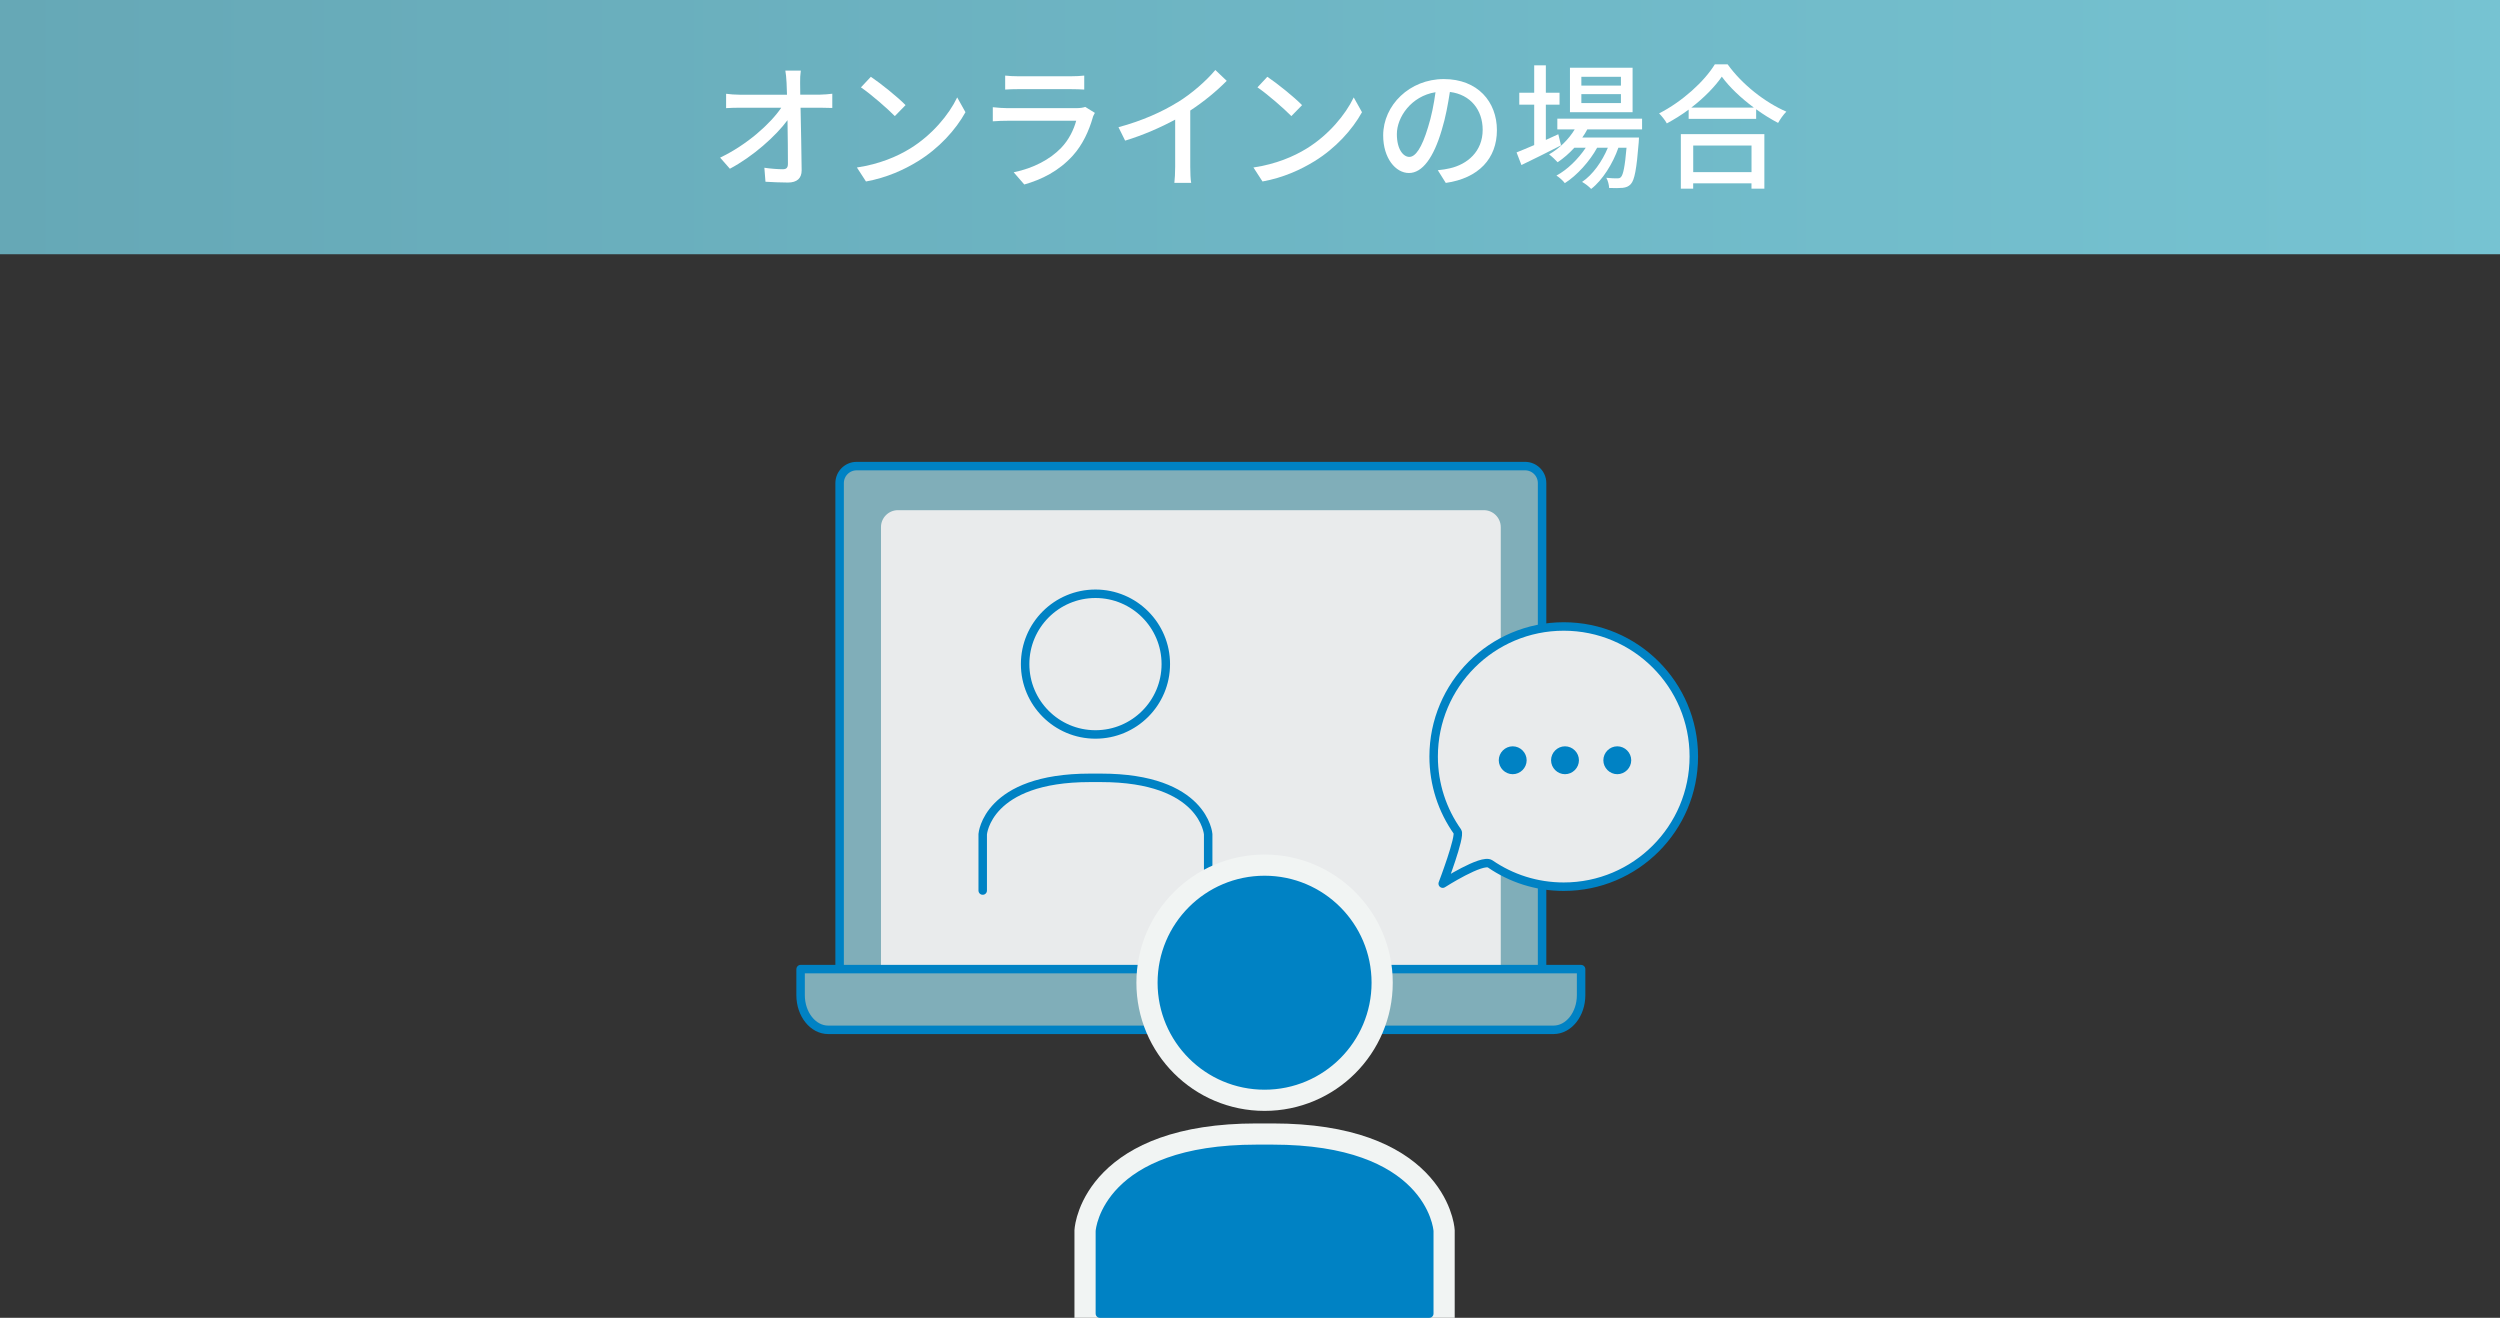 <?xml version="1.0" encoding="UTF-8"?><svg id="_レイヤー_2" xmlns="http://www.w3.org/2000/svg" xmlns:xlink="http://www.w3.org/1999/xlink" viewBox="0 0 590 311"><rect x="0" y="0" width="590" height="311" fill="#333333" stroke="none"/><defs><style>.cls-1,.cls-2,.cls-3{stroke:#0082c4;stroke-linecap:round;stroke-linejoin:round;stroke-width:2px;}.cls-1,.cls-4{fill:#e9ebec;}.cls-2,.cls-5{fill:#0082c4;}.cls-3,.cls-6,.cls-7{fill:none;}.cls-8{fill:url(#_名称未設定グラデーション_4);}.cls-8,.cls-9,.cls-10,.cls-4,.cls-5{stroke-width:0px;}.cls-6{stroke:#f1f4f3;}.cls-6,.cls-7{stroke-width:12px;}.cls-7{stroke:#e9ebec;}.cls-9{fill:#80aeb9;}.cls-10{fill:#fff;}</style><linearGradient id="_名称未設定グラデーション_4" x1="0" y1="30" x2="590" y2="30" gradientUnits="userSpaceOnUse"><stop offset="0" stop-color="#66a8b6"/><stop offset="1" stop-color="#76c3d2"/></linearGradient></defs><g id="_レイヤー_1-2"><rect class="cls-8" width="590" height="60"/><path class="cls-10" d="M188.83,19.56c0,.77.03,1.7.03,2.78h4.58c.93,0,2.3-.13,2.98-.22v3.36c-.86-.03-2.02-.06-2.82-.06h-4.67c.1,4.74.22,10.66.26,14.78,0,1.86-1.09,2.88-3.23,2.88-1.76,0-3.62-.1-5.31-.19l-.26-3.3c1.47.22,3.23.35,4.38.35.86,0,1.18-.42,1.18-1.28,0-2.4-.03-6.4-.1-10.3-2.75,3.74-8.16,8.58-13.6,11.46l-2.3-2.62c6.37-3.04,11.87-8,14.43-11.78h-9.76c-1.12,0-2.21.03-3.26.1v-3.39c.9.13,2.18.22,3.2.22h11.17c-.03-1.06-.06-2.02-.1-2.78-.06-1.28-.16-2.14-.29-2.91h3.65c-.13.93-.19,1.98-.16,2.91Z"/><path class="cls-10" d="M214.8,35.05c5.15-3.17,9.15-7.97,11.1-12.06l1.95,3.49c-2.3,4.16-6.24,8.51-11.23,11.58-3.23,1.98-7.29,3.87-12.25,4.77l-2.14-3.3c5.34-.8,9.5-2.59,12.57-4.48ZM213.71,24.81l-2.53,2.59c-1.66-1.7-5.63-5.18-8-6.78l2.34-2.5c2.24,1.5,6.4,4.83,8.19,6.69Z"/><path class="cls-10" d="M257.89,27.76c-.9,3.1-2.34,6.34-4.7,8.96-3.3,3.65-7.36,5.66-11.46,6.82l-2.5-2.88c4.67-.96,8.58-3.04,11.2-5.76,1.82-1.89,2.98-4.29,3.55-6.4h-16.29c-.77,0-2.18.03-3.39.13v-3.33c1.25.13,2.46.22,3.39.22h16.38c.86,0,1.63-.13,2.05-.29l2.27,1.41c-.19.35-.45.83-.51,1.12ZM240.29,18h12.45c1.02,0,2.34-.06,3.14-.16v3.3c-.8-.06-2.08-.1-3.17-.1h-12.42c-1.02,0-2.18.03-3.07.1v-3.3c.83.1,2.02.16,3.07.16Z"/><path class="cls-10" d="M277.92,24.14c3.33-2.05,6.72-5.02,8.9-7.62l2.69,2.56c-2.43,2.46-5.44,4.93-8.61,7.01v13.28c0,1.31.06,3.07.22,3.78h-3.97c.1-.7.19-2.46.19-3.78v-11.14c-3.36,1.82-7.58,3.68-11.81,4.96l-1.57-3.17c5.6-1.5,10.4-3.68,13.95-5.89Z"/><path class="cls-10" d="M308.38,35.05c5.15-3.17,9.15-7.97,11.1-12.06l1.95,3.49c-2.3,4.16-6.24,8.51-11.23,11.58-3.23,1.98-7.3,3.87-12.25,4.77l-2.14-3.3c5.34-.8,9.5-2.59,12.57-4.48ZM307.29,24.81l-2.53,2.59c-1.66-1.7-5.63-5.18-8-6.78l2.33-2.5c2.24,1.5,6.4,4.83,8.19,6.69Z"/><path class="cls-10" d="M341.21,43.18l-1.89-3.01c1.09-.1,2.05-.26,2.85-.45,4.1-.93,7.74-3.94,7.74-9.09,0-4.64-2.82-8.32-7.74-8.93-.45,2.88-.99,5.98-1.92,8.99-1.92,6.53-4.58,10.14-7.74,10.14s-6.08-3.52-6.08-8.86c0-7.17,6.27-13.31,14.3-13.31s12.54,5.38,12.54,12.06-4.29,11.33-12.06,12.45ZM332.6,37.03c1.44,0,2.94-2.08,4.42-7.01.8-2.53,1.38-5.44,1.76-8.26-5.76.93-9.12,5.92-9.12,9.89,0,3.68,1.57,5.38,2.94,5.38Z"/><path class="cls-10" d="M368.4,34.31c-3.2,1.63-6.66,3.36-9.34,4.64l-1.15-2.98c1.15-.45,2.59-1.06,4.16-1.73v-9.54h-3.52v-2.82h3.52v-6.46h2.75v6.46h3.23v2.82h-3.23v8.32c.96-.45,1.95-.9,2.94-1.34l.64,2.62ZM374.6,30.54c-.35.67-.74,1.31-1.18,1.92h13.38s-.03.74-.06,1.12c-.51,6.4-.99,8.9-1.86,9.85-.54.61-1.15.8-1.92.9-.74.06-1.92.1-3.2.03-.03-.7-.29-1.76-.67-2.4,1.09.13,2.08.13,2.5.13.48,0,.74-.03.99-.35.48-.54.9-2.37,1.28-6.88h-1.92c-1.28,3.71-3.78,7.71-6.43,9.73-.48-.54-1.41-1.25-2.14-1.66,2.5-1.66,4.74-4.83,6.08-8.06h-2.53c-1.73,3.17-4.77,6.56-7.62,8.35-.45-.61-1.28-1.34-1.98-1.79,2.53-1.34,5.15-3.9,6.91-6.56h-2.69c-1.22,1.34-2.56,2.5-3.94,3.42-.42-.48-1.44-1.44-2.02-1.86,2.4-1.38,4.58-3.46,6.05-5.89h-4.1v-2.53h20v2.53h-12.93ZM385.29,26.48h-14.78v-10.5h14.78v10.5ZM382.54,18.12h-9.34v2.08h9.34v-2.08ZM382.54,22.22h-9.34v2.11h9.34v-2.11Z"/><path class="cls-10" d="M407.72,15.18c3.42,4.77,8.83,8.99,13.86,11.17-.74.74-1.44,1.76-1.95,2.66-1.7-.9-3.49-1.98-5.18-3.23v2.27h-15.93v-2.18c-1.63,1.22-3.39,2.3-5.15,3.26-.35-.7-1.22-1.76-1.82-2.37,5.47-2.78,10.72-7.58,13.15-11.58h3.04ZM396.68,31.66h19.71v12.86h-3.04v-1.25h-13.76v1.25h-2.91v-12.86ZM413.9,25.39c-3.01-2.24-5.76-4.83-7.55-7.3-1.63,2.37-4.19,4.99-7.2,7.3h14.75ZM399.6,34.35v6.27h13.76v-6.27h-13.76Z"/><path class="cls-9" d="M363.93,230.75v-116.75c0-2.2-1.8-4-4-4h-157.78c-2.2,0-4,1.8-4,4v116.75"/><path class="cls-3" d="M363.93,230.75v-116.75c0-2.2-1.8-4-4-4h-157.78c-2.2,0-4,1.8-4,4v116.75"/><path class="cls-4" d="M354.18,230.75v-106.35c0-2.2-1.8-4-4-4h-138.27c-2.2,0-4,1.8-4,4v106.35"/><path class="cls-9" d="M188.95,228.71s-.01,0-.01.01v6.13c0,4.52,2.92,8.19,6.52,8.19h171.16c3.6,0,6.52-3.67,6.52-8.19v-6.13s0-.01-.01-.01h-184.18Z"/><path class="cls-3" d="M188.95,228.71s-.01,0-.01.01v6.13c0,4.52,2.92,8.19,6.52,8.19h171.16c3.6,0,6.52-3.67,6.52-8.19v-6.13s0-.01-.01-.01h-184.18Z"/><circle class="cls-7" cx="258.53" cy="156.73" r="16.6"/><path class="cls-7" d="M231.92,210.17v-13.3s.98-13.3,25.32-13.3h2.57c24.34,0,25.32,13.3,25.32,13.3v13.3"/><circle class="cls-1" cx="258.53" cy="156.73" r="16.6"/><path class="cls-1" d="M231.92,210.17v-13.3s.98-13.3,25.32-13.3h2.57c24.34,0,25.32,13.3,25.32,13.3v13.3"/><circle class="cls-6" cx="298.44" cy="231.92" r="24.25"/><path class="cls-6" d="M300.31,271.13c35.56,0,37,19.44,37,19.44v19.44h-77.74v-19.44s1.44-19.44,37-19.44h3.75Z"/><circle class="cls-2" cx="298.44" cy="231.92" r="24.25"/><path class="cls-2" d="M300.31,271.13c35.56,0,37,19.44,37,19.44v19.44h-77.74v-19.44s1.44-19.44,37-19.44h3.75Z"/><path class="cls-1" d="M399.74,178.56c0,16.95-13.74,30.7-30.7,30.7-6.44,0-12.42-1.98-17.36-5.38-1.89-1.3-11.2,4.66-11.2,4.66,0,0,4.26-11.17,3.48-12.28-3.54-5-5.62-11.11-5.62-17.71,0-16.95,13.74-30.7,30.7-30.7s30.7,13.74,30.7,30.7Z"/><path class="cls-5" d="M360.29,179.42c0,1.8-1.49,3.29-3.29,3.29s-3.29-1.49-3.29-3.29,1.49-3.29,3.29-3.29,3.29,1.49,3.29,3.29Z"/><path class="cls-5" d="M372.63,179.42c0,1.8-1.49,3.29-3.29,3.29s-3.29-1.49-3.29-3.29,1.49-3.29,3.29-3.29,3.29,1.49,3.29,3.29Z"/><path class="cls-5" d="M384.97,179.42c0,1.8-1.49,3.29-3.29,3.29s-3.29-1.49-3.29-3.29,1.49-3.29,3.29-3.29,3.29,1.49,3.29,3.29Z"/></g></svg>